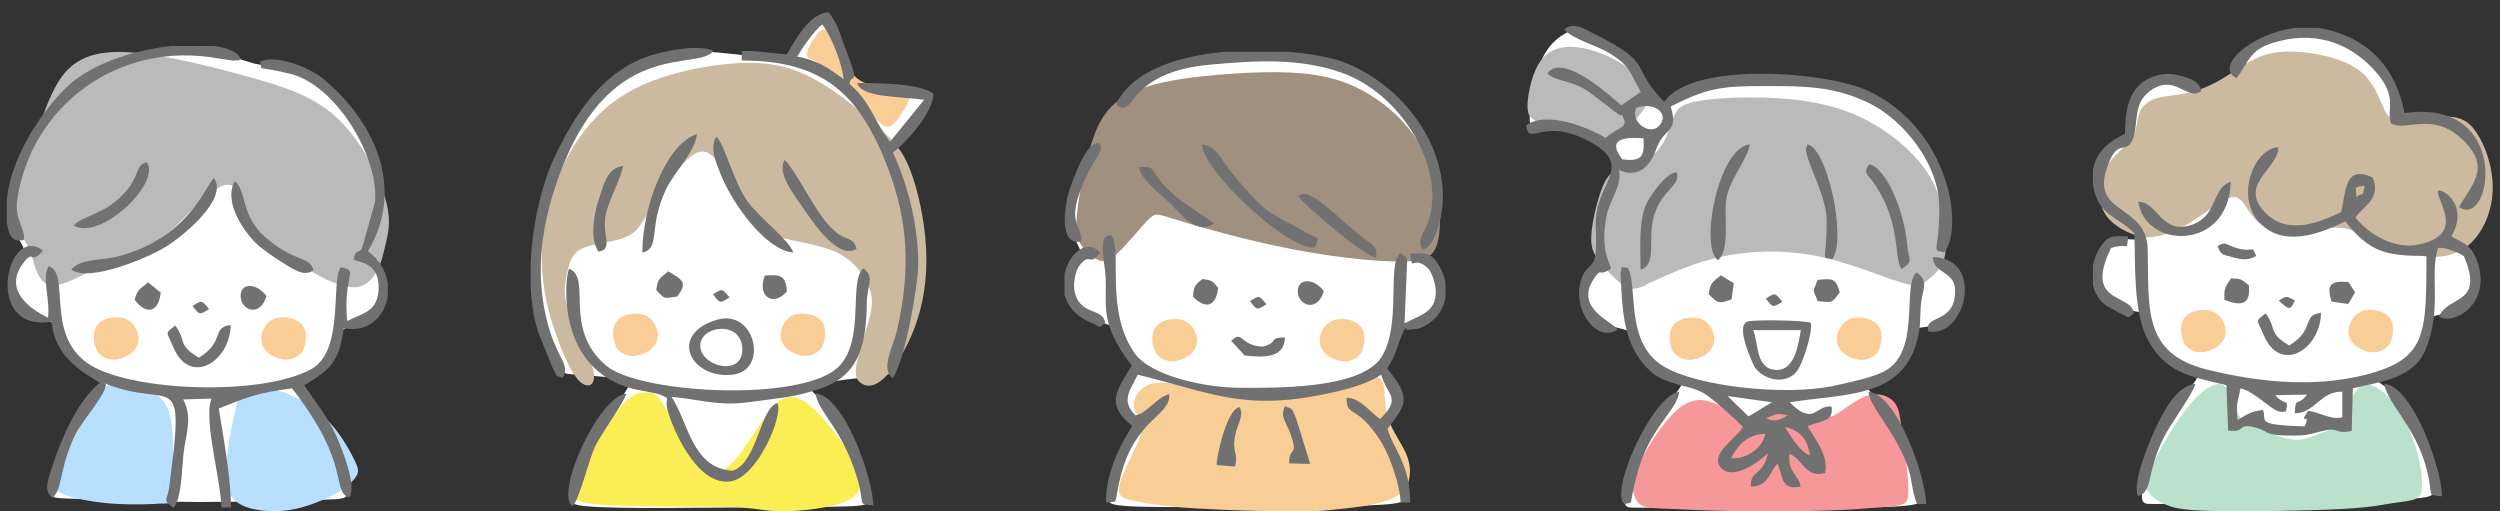 <?xml version="1.0" encoding="UTF-8"?>
<svg id="_レイヤー_1" data-name="レイヤー_1" xmlns="http://www.w3.org/2000/svg" xmlns:xlink="http://www.w3.org/1999/xlink" version="1.1" viewBox="0 0 880 180">
  <rect x="0" y="0" width="880" height="180" fill="#333333" stroke="none"/>
  <!-- Generator: Adobe Illustrator 29.0.0, SVG Export Plug-In . SVG Version: 2.1.0 Build 186)  -->
  <defs>
    <style>
      .st0 {
        fill: none;
      }

      .st1 {
        fill: #f6989a;
      }

      .st1, .st2, .st3, .st4, .st5, .st6, .st7, .st8, .st9, .st10 {
        fill-rule: evenodd;
      }

      .st2 {
        fill: #fff;
      }

      .st3 {
        fill: #717171;
      }

      .st4 {
        fill: #a0907f;
      }

      .st5 {
        fill: #bababa;
      }

      .st6 {
        fill: #fbed54;
      }

      .st7 {
        fill: #b8dfff;
      }

      .st8 {
        fill: #bae1cc;
      }

      .st9 {
        fill: #f9cd96;
      }

      .st10 {
        fill: #cbb9a0;
      }

      .st11 {
        clip-path: url(#clippath);
      }
    </style>
    <clipPath id="clippath">
      <rect class="st0" y="0" width="880" height="180"/>
    </clipPath>
  </defs>
  <g class="st11">
    <g>
      <g>
        <path class="st2" d="M214.1,132.8c-3.7-.4-10.1-.9-13.3-1.1q-3.2-.2-4.3-2.7c-1.2-2.5-3.5-7.5-5-12.4-1.5-4.9-2.2-9.8-2.5-16-.3-6.2,0-13.7,1.4-22.2,1.5-8.5,4.3-18.1,8.6-26.6,4.2-8.5,9.9-16,16.3-21.6,6.4-5.6,13.5-9.3,20.2-10.9,6.7-1.6,12.9-1.2,17.4-.8,4.4.4,7.1.7,10.8,1.2,3.7.5,8.5,1.1,11,1.4,2.5.3,2.6.3,3.7-1,1-1.3,2.9-4,4.8-6.4,1.8-2.4,3.6-4.5,4.9-5.7,1.2-1.2,1.9-1.5,2.4-1.5.5,0,.7.2,2.3,3.9,1.5,3.7,4.4,10.9,6,14.7,1.6,3.8,2.1,4.2,2.7,4.6.7.4,1.6.8,5.6,1.5,4,.6,11.2,1.5,15.1,2.1,3.9.7,4.5,1.1,4.2,2.3-.3,1.2-1.5,3.3-3.8,6.2-2.4,3-5.9,6.9-7.6,9.4-1.7,2.4-1.7,3.4-1.3,4.7.4,1.3,1,3,2.1,6.8,1.1,3.8,2.7,9.7,3.7,16.4.9,6.7,1.1,14.1.5,21.4-.6,7.3-2.1,14.6-3.3,19.7-1.2,5.1-2,8-2.6,9.7-.6,1.6-1,1.9-4.7,2.3-3.7.5-10.6,1.2-15.2,1.9-4.6.7-6.9,1.4-8.2,1.8-1.2.4-1.4.4-.6,1.3.8.9,2.7,2.7,5.1,5.5,2.4,2.8,5.3,6.6,7.4,10.4,2.1,3.8,3.5,7.4,4.6,11.4,1.2,3.9,2.2,8.1,2.7,10.5.5,2.4.4,2.9-5.9,3.2-6.3.3-18.9.3-35.9.4-17,.1-38.3.4-49.3,0-11-.3-11.8-1.1-12.2-1.4q-.4-.4.3-2.8c.6-2.4,1.9-7.2,3.9-12.2,2-5,4.7-10.2,6.7-13.7,2-3.4,3.3-5.1,4.8-7.1,1.5-2,3.2-4.2,3.6-5.5.5-1.2-.2-1.4-1.2-1.7-.9-.3-2-.7-5.8-1.1h0Z"/>
        <path class="st6" d="M261.7,178.7c-5.7-.5-14.4-.4-24.3-.4-9.8,0-20.8-.2-27.2-.8-6.4-.6-8.3-1.6-8.6-3.2-.3-1.7.9-4,1.8-6.2,1-2.2,1.7-4.2,4.5-9.1,2.8-4.9,7.7-12.7,11.4-16.7,3.7-4,6.1-4.2,8.1-4.2,2,0,3.5.4,5.4,3.2,1.9,2.8,4,8,6.9,12.8,2.9,4.8,6.4,9.2,9.2,11,2.8,1.8,4.8,1.1,6.7-.3,1.9-1.4,3.8-3.4,6.1-6.7,2.3-3.3,5.1-7.7,7.3-10.9,2.2-3.2,3.8-5.2,5.9-6.4,2.1-1.2,4.7-1.7,8.1.4,3.4,2.1,7.6,6.9,10.9,11.2,3.3,4.3,5.8,8,7.2,10.7,1.5,2.7,2,4.5,1.8,6.7-.1,2.2-.8,5-5.9,7-5.1,2-14.7,3.1-20.9,3.2-6.2,0-8.9-.9-14.6-1.3h0Z"/>
        <path class="st9" d="M284.4,17.4c.7-1.8,2.5-4.8,4-6.2,1.6-1.4,3-1.1,4.3.8,1.3,2,2.6,5.7,4.1,8.9,1.5,3.2,3.4,5.8,5.9,7.4,2.6,1.6,5.9,2.1,9.4,2.3,3.5.2,7.2.2,8,1.9.8,1.7-1.2,5.1-2.9,7.7-1.7,2.6-3.1,4.2-4.5,4.4-1.5.2-3-1.1-5.4-3.8-2.4-2.7-5.7-6.7-9.1-10.2-3.4-3.4-6.8-6.2-9.1-7.8-2.3-1.6-3.6-1.9-4.3-2.4-.8-.5-1.1-1.2-.4-3h0Z"/>
        <path class="st10" d="M251.2,55.4c3.6,3.6,7.4,12.6,10.7,18.2,3.3,5.6,5.9,8,11.7,9.7,5.8,1.7,14.7,2.7,20.6,5.4,6,2.7,9,7.1,10.8,10.6,1.8,3.5,2.5,6.1,1.4,11.2-1.1,5-3.9,12.5-4.8,17.1-1,4.6,0,6.4,1.7,7.4,1.7,1.1,4.3,1.4,7.8-1.8,3.5-3.2,7.9-10,10.9-18,3-8,4.5-17.4,4-27.5-.5-10.1-2.9-21-5.7-28.1-2.8-7.1-6-10.4-12.4-16-6.3-5.6-15.8-13.5-25-17.6-9.2-4.1-18.2-4.4-27.8-3.4-9.6,1-20,3.4-28.5,7.1-8.5,3.8-15.2,9-20.8,16.2-5.6,7.3-10.2,16.6-12.7,25.5-2.4,8.9-2.7,17.3-2.2,24.6.6,7.2,1.9,13.3,4.3,20.2,2.3,6.9,5.6,14.8,8.7,17.9,3.1,3.1,6.1,1.5,5-3.7-1.2-5.2-6.5-14.1-8.7-20.5-2.2-6.4-1.3-10.4-.6-13.7.8-3.3,1.4-5.8,3.4-7.5,1.9-1.7,5.1-2.4,8.7-3.1,3.6-.7,7.6-1.3,10.4-3.1,2.8-1.8,4.3-4.8,7.3-9.5,3-4.8,7.4-11.4,11.2-15.5,3.8-4.1,7.1-5.8,10.7-2.1h0Z"/>
        <path class="st9" d="M216.8,121.8c-1.1-2.2-1.4-5.6-.3-7.8,1.1-2.2,3.5-3.2,5.8-3.5,2.3-.3,4.6,0,6.2,1.3,1.7,1.3,2.8,3.5,3,5.4.2,1.9-.4,3.6-1.4,4.7-.9,1.2-2.1,1.9-3.5,2.5-1.4.6-3,1.1-4.9.8-1.8-.3-3.9-1.3-5.1-3.5h0Z"/>
        <path class="st9" d="M289.5,121.8c1.1-2.2,1.4-5.6.3-7.8-1.1-2.2-3.5-3.2-5.8-3.5-2.3-.3-4.6,0-6.2,1.3-1.7,1.3-2.8,3.5-3,5.4-.2,1.9.4,3.6,1.4,4.7.9,1.2,2.1,1.9,3.5,2.5,1.4.6,3,1.1,4.9.8,1.8-.3,3.9-1.3,5.1-3.5h0Z"/>
        <path class="st3" d="M299.1,29.5c.2-4.1,4.2,2.1-1.4-12.1-1.8-4.6-2.7-9.2-6.1-13.1-7,.6-11.6,9.8-14.6,14.8-5.7-.3-9.1-1.2-15.9-1.2v3.4c29,0,41.6,12.1,51.4,37.7,7.4,19.4,8,36.5,3.2,57.5-1.3,5.6-5.9,13.4-1.5,16.6,4.1-5.2,8.8-31.6,9-39.5.2-13.5-3.5-28.3-8.9-39.9,4.4-3.2,14.7-14.6,14.2-20.8-4.9-3.6-19.8-3.7-26.8-3.7,1.4,5.1,14.3,4.7,23.6,5.9l-12,14.8c-5.4-6.8-6.8-14-14.2-20.3h0ZM289.4,8.6c3.5,4.4,7,14,7.6,19.3-5.8-4.2-9-6.6-16.4-8,1.9-3.1,5.5-8.5,8.8-11.3h0Z"/>
        <path class="st3" d="M273.6,141.9c-6,1.6-7.1,21.1-15.7,23.8-14.3-.8-15.5-16.9-21.5-26,10.3.9,16.3,3.4,27.7,1.8,10-1.4,16-1.6,25.4-5,13.5-4.8,15.4-16.4,15.6-29.5,0-6.6,3-9.5-1.2-12.5-5.7,4.6,1.7,28.3-11,36.4-16.4,10.5-68.2,7.2-79.4-2.1-15.7-13.1-4.9-31.1-13.2-34.2-1.5,3.2-4.9,35.6,23,42.4,1.8.4,7.8,1.4,9.3,2,4.3,1.9.5.2,2.9,7.1,2.7,8,10.8,25.1,21.8,23.3,9.4-1.5,18.7-23.6,16.3-27.5h0Z"/>
        <path class="st3" d="M198.1,132.9c2.6-4.1-1.4-6.5-4.4-15.9-6.3-19.8-3.1-39.7,4.4-58.5,18.1-45.5,47.8-33.3,53-40.6-4.9-2.3-15.3-.3-20.3,1.1-18.3,5-28.3,20.9-35.7,36.5-4.4,9.4-7.7,23.5-8.3,37v8.7c.3,5.7,1.1,11,2.6,15.6l5.2,12.9c2.3,3.8.2,2.1,3.5,3.3h0Z"/>
        <path class="st3" d="M246.5,121.6c0-7,14.5-9,14.8,1.2.2,10.1-14.9,6.2-14.8-1.2h0ZM252.2,112.6c-17.1,5.2-9,20.9,5.6,19.3,13-1.4,8.1-23.5-5.6-19.3h0Z"/>
        <path class="st3" d="M279.2,88.9c-1.2-4.3-11.7-12-16-17.9-4.9-6.7-8.3-20.6-11-22.8-.8,1.2-.7.4-1,2.6-.5,3.4,1,6.8,2.5,10.6,4.6,11.3,16.2,26.7,25.5,27.5h0Z"/>
        <path class="st3" d="M307.4,178c0-9-10-38.6-20.3-39.5.6,6.2,9.2,12,14.5,29.4,3.2,10.4-.3,9.4,5.8,10h0Z"/>
        <path class="st3" d="M226.2,88.9c6.5-1.8,1.8-8.5,8.2-22.2,3-6.3,10.4-13.4,10.9-19.5-10.6,3.3-19.2,25.3-19.2,41.7h0Z"/>
        <path class="st3" d="M201.6,178c2.5-2.4,5.6-16.2,8-21.1,2.7-5.3,10-15.1,10.9-18.4-9.8,1.1-25,34.7-19.2,39.5h.2Z"/>
        <path class="st3" d="M301.5,87.5c-1.6-5.9-4.9.1-13.9-13.7-2.4-3.6-9.1-15.7-11.4-17.5-2.9,4.6,3.1,12,8.3,19.5,3,4.3,11.3,15.8,17.1,11.7h0Z"/>
        <path class="st3" d="M210.7,88.6c5.8-1,.4-6.4,2.9-14.6,1.6-5.2,4.6-10.6,5.8-15.6-5.6.6-6.9,6.5-8.6,11.7-1.6,4.7-3.4,14-.1,18.5h0Z"/>
        <path class="st3" d="M231,102.1c3.3,3.4,2.2,2.9,7.3,2.3,4.1-5.1,1.7-6-3.1-8.9-3,2.6-3.7,2.5-4.2,6.7h0Z"/>
        <path class="st3" d="M277,102.5c-.4-5.7-2.5-5.9-7.8-5.5-2.9,7.8,3.4,11,7.8,5.5h0Z"/>
        <path class="st3" d="M251,103.6c2.5,3.4,2.5,3.1,5.8,1.1-2.7-3.2-2.5-3.2-5.8-1.1h0Z"/>
      </g>
      <g>
        <path class="st2" d="M28.8,128.1c-2.4-2.8-5.3-7-6.9-9.7-1.6-2.7-1.9-3.8-2.9-4.5-1-.7-2.6-1-4.4-1.6-1.8-.6-3.8-1.6-5.8-2.8-2-1.2-4-2.7-4.6-5.1-.7-2.4,0-5.8.5-8.3.5-2.5.7-4,1.4-5,.7-1,1.7-1.4,2.1-2.1.4-.8.2-1.8-.7-3.3-.9-1.5-2.4-3.4-3.1-7-.7-3.7-.4-9.1,1.1-15.1,1.5-6,4.2-12.5,8.4-18.7,4.2-6.2,9.8-12.1,16.2-16.4,6.4-4.3,13.5-7,20.7-8.4,7.2-1.5,14.4-1.7,19.7-1.5,5.2.2,8.5.7,11.4,1.5,2.9.8,5.5,1.7,7.7,2.3,2.2.5,4.1.6,7,1.2,2.9.6,7,1.7,10.7,3.5,3.7,1.9,7.2,4.5,11,8.8,3.9,4.3,8.2,10.2,11.1,15.9,2.9,5.7,4.3,11.1,4.5,16.2.2,5.1-1,10-2.3,13.7-1.3,3.8-2.9,6.4-3,7.7-.1,1.3,1.1,1.2,2.2,2,1.1.8,1.9,2.5,2.6,4.7.7,2.2,1.2,4.8,1.2,7.4,0,2.6-.3,5.1-1.9,6.8-1.6,1.8-4.3,2.8-6.3,3.5-2,.7-3.1,1.2-4.1,1.5-1,.3-2,.5-3,2.9-1.1,2.4-2.3,7-3.7,9.8-1.4,2.8-2.9,3.7-4.9,4.5-1.9.8-4.2,1.3-5.2,2.1-1,.8-.6,1.7.5,3.5,1.2,1.8,3.2,4.3,5.2,7.5,2.1,3.3,4.2,7.2,6,11.4,1.9,4.2,3.5,8.6,4.5,11.8,1,3.2,1.2,5.2,0,6.1-1.2.9-3.9.9-12.8,1.1-8.9.2-23.9.7-38.3.7-14.4,0-28.2-.6-36.9-.9-8.7-.3-12.2-.3-13.9-.6-1.8-.3-1.7-.8-1.3-3,.4-2.1,1.3-5.8,2.6-9.5,1.2-3.7,2.8-7.5,4.6-11,1.8-3.5,3.8-6.7,5.7-9.2,1.8-2.5,3.5-4.3,4.5-5.5,1-1.2,1.3-1.8,1-2.2-.3-.4-1.2-.7-2.6-1.5-1.4-.8-3.2-2.2-5.5-4.9h0Z"/>
        <path class="st7" d="M57.3,177.2c-3.6.3-10,.5-15.9.2-5.9-.3-11.3-1.2-15-2.1-3.7-1-5.8-2.1-6.9-2.9-1.1-.9-1.2-1.6,0-4.5,1.2-2.9,3.7-8,6.3-13.1,2.6-5.1,5.2-10.2,7-13.5,1.9-3.4,2.9-5,5.2-5.6,2.3-.6,5.7-.2,9.2.5,3.5.7,6.9,1.7,9.2,3.8,2.3,2.1,3.4,5.3,3.9,8.7.6,3.4.6,7.1.7,11.3,0,4.2.2,8.9.4,11.8.2,2.8.6,3.8.4,4.4-.2.6-.9.9-4.5,1.1h0Z"/>
        <path class="st7" d="M83.1,143.4c-.6,2.6-1.7,7.3-2.5,12.2-.8,4.9-1.2,9.9-.8,13.8.4,3.9,1.8,6.7,5.5,8.5,3.8,1.8,10,2.5,16.1,1.7,6.1-.9,12.2-3.4,16.4-5.7,4.2-2.3,6.4-4.4,7.5-6.1,1.1-1.6.9-2.8-.4-5.6-1.3-2.7-3.7-7.1-6.6-10.8-2.9-3.7-6.3-6.8-10.2-9.3-3.8-2.4-8.1-4.2-11.5-4.9-3.5-.7-6.2-.4-8.2.2-2,.6-3.4,1.4-4.1,2.1-.7.7-.7,1.2-1.2,3.8h0Z"/>
        <path class="st9" d="M34,123.1c-1.1-2.2-1.4-5.6-.3-7.8,1.1-2.2,3.5-3.2,5.8-3.5,2.3-.3,4.6,0,6.2,1.3,1.7,1.3,2.8,3.5,3,5.4.2,1.9-.4,3.6-1.4,4.7-.9,1.2-2.1,1.9-3.5,2.5-1.4.6-3,1.1-4.9.8-1.8-.3-3.9-1.3-5.1-3.5h0Z"/>
        <path class="st9" d="M106.7,123.1c1.1-2.2,1.4-5.6.3-7.8-1.1-2.2-3.5-3.2-5.8-3.5-2.3-.3-4.6,0-6.2,1.3-1.7,1.3-2.8,3.5-3,5.4-.2,1.9.4,3.6,1.4,4.7.9,1.2,2.1,1.9,3.5,2.5,1.4.6,3,1.1,4.9.8,1.8-.3,3.9-1.3,5.1-3.5h0Z"/>
        <path class="st5" d="M76.9,66.1c-2.6,1.5-6.1,4.6-9.9,8.4-3.8,3.8-8,8.3-12.9,11.2-5,2.9-10.8,4.3-17.5,7.4-6.7,3.1-14.3,7.9-18.7,7.3-4.4-.6-5.5-6.5-6.8-10.4-1.2-3.8-2.5-5.6-4.3-7.7-1.7-2.2-3.9-4.8-3-10.6,1-5.7,5.1-14.6,8.4-23.2,3.3-8.6,5.8-17,10.4-22.6,4.6-5.5,11.2-8.2,22.7-7.5,11.4.7,27.6,4.6,40.9,8.3,13.3,3.6,23.7,6.9,32,14.4,8.3,7.5,14.4,19.3,17,27.4,2.6,8,1.7,12.4.8,16.3-.9,3.9-1.6,7.4-3.3,10.6-1.7,3.1-4.2,5.9-8.6,5.7-4.4-.1-10.7-3.1-16.8-7-6.1-3.9-12.1-8.6-16-12.6-3.9-4-5.6-7.3-6.7-9.9-1-2.6-1.3-4.6-2.3-5.7-1-1.1-2.7-1.3-5.3.1h0Z"/>
        <path class="st3" d="M37,135c23.9,9.6,28.4-7.3,22.5,36.7-.6,4.6-2.5,4.1,1.5,7h.2c2.8-3.8,2.8-13.5,3.4-19,.8-7.1,3.3-12.6-.1-19.1l10-.3c-3.1,6.6,3.4,29.4,3.4,38.3h3.4c0-10.4-2.7-24.9-4.3-34.8,9.1-3.6,13-5.5,25.8-7.1,21.3,27.4,13.5,36,20.2,38.5,2.7-4.3-2.7-17.3-4.5-21.5-3-6.7-7.4-12.2-11.4-18.1,8.9-5.4,12.3-7.9,13.9-20.1,8.6,1.8,14.5-4.1,15.5-11.3v-4.4c-.6-4.2-2.8-8.3-7-11.4,13.5-22.5,1.9-46.2-15.8-60.7-5-4.1-16.5-8.6-22.2-6,1.5,3.7-2.9,1.1,10.4,4.2,16.5,3.9,31.6,29.7,30.1,45.2l-4.6,16.4c-1,1.7-2.3.1-2.9,3.8,1.8,1.2,9.7,1,8.7,11.4-.7,7.4-6.4,7.8-11,10.3-1.5-16.5,4.4-17.9-2.3-18.9-3.5,5.1,1.3,29.4-10.3,35.8-17.7,9.8-65,7.9-79-2.2-14.7-10.6-5.7-31.6-13.5-34-2.5,4.5.6,11.2-.2,18.1-.3-.2-17.5-7.4-8.8-19.1,4.1-5.4,2.5.9,7-4.5-12.7-10-21.3,29.2,3.1,25,1,13.6,13.1,18.7,16.9,21.6-7.6,6-13.5,19.4-16.6,29.1-1.5,4.8-3.4,8.8,0,11.3,3.7-3.2,2.2-10.4,8.1-22.3,2.7-5.5,11.4-14.7,10.6-18.1h0Z"/>
        <path class="st3" d="M8.4,84.3c.5-3.6-3.2-7.3-2.4-13.6C10.8,37.1,41.9,14.1,77,20.6l4.7.7c.2,0,.6,0,.8,0,2.5-.2.6.4,2.2-.6-.8-2.3-4.3-3.8-9.2-4.5h-15.2c-13.3,1.4-28.6,6.3-37.3,14.9C13.4,40.7,3.5,56.5,2.4,70.6v7.5c.4,4.2,1.9,7.6,6,6.3h0Z"/>
        <path class="st3" d="M25.1,94.9c6.3,4.6,26.9-4.1,33.2-8,5.8-3.5,22.3-16.9,17-24.2-2.9,2.3-8.5,21-33.9,27.6-5.3,1.4-13.1.6-16.3,4.6h0Z"/>
        <path class="st3" d="M110.3,95c-1.4-5.1-6.5-2.3-17.1-11.7-8.5-7.5-6.4-16.3-10.5-19.5-4,6.4,2.2,16.7,7.3,21.7,2.7,2.6,5.8,4.6,9.1,6.7,5.6,3.6,8.2,5,11.2,2.9h0Z"/>
        <path class="st3" d="M25.9,79.4c9.6,5.5,30.9-15.1,25.8-22.3-3.1.8-2.7,2.4-4.6,6.1-1.7,3.3-3,4.5-5.5,6.9-5.6,5.2-13.2,6.3-15.7,9.3h0Z"/>
        <path class="st3" d="M81.3,114.4c-7.1.8-1.9,5.8-11.3,11.5-7.8-4.7-4.1-5.6-8.3-11.3-3.8,3-3.1,1.9-.7,7.6,5.8,13.9,20,5.2,20.2-7.8h0Z"/>
        <path class="st3" d="M47.4,105.5c4.2,5.6,8.4,4.4,9.2-2.5l-4.5-3.6c-3,2.7-3.5,2-4.7,6h0Z"/>
        <path class="st3" d="M93.8,104.2c-4-5.3-10-4.4-9,1,.8,4.3,6.9,6.2,9-1h0Z"/>
        <path class="st3" d="M67.8,107.7c2.5,3.4,2.5,3.1,5.8,1.1-2.7-3.2-2.5-3.2-5.8-1.1h0Z"/>
      </g>
      <g>
        <path class="st2" d="M382.1,110.2c-1.5-1.2-3.3-2.9-4.3-4.4-1-1.5-1.3-2.8-1.3-4.5,0-1.7.3-3.9.9-5.8.6-1.9,1.6-3.5,2.1-4.4.6-.9.8-1.1.9-1.5,0-.4,0-1-.4-2.1-.5-1.1-1.4-2.6-2-5.3-.6-2.7-.9-6.4-.5-9.9.5-3.5,1.7-6.8,5-13.1,3.3-6.3,8.7-15.7,13.4-22.1,4.7-6.4,8.7-10,15.2-12.5s15.7-4.2,23.9-4.9c8.3-.7,15.7-.5,23,.6,7.3,1.1,14.4,3.2,20.4,6.4,5.9,3.2,10.7,7.6,14.6,11.7,3.9,4.2,7.1,8.2,9.2,13.1,2.2,4.9,3.3,10.7,3.3,16,0,5.3-1.3,10.1-2.3,13.6-1,3.5-1.8,5.8-2.5,7.2-.7,1.4-1.3,2-.5,2.7.8.7,2.9,1.6,4.4,3.2,1.5,1.7,2.3,4.2,2.4,6.6.1,2.3-.4,4.5-1.5,6.4-1.1,1.9-2.6,3.5-4.3,4.8-1.6,1.2-3.4,2-5,2.5-1.6.4-3,.5-3.9,1.2-.9.7-1.2,2-1.8,3.9-.6,1.9-1.6,4.3-2.5,6.1-.9,1.8-1.7,2.9-2.1,3.5q-.4.6.3,1.5c.7,1,2.1,2.9,3.1,4.9,1,2,1.7,4,1.7,5.8,0,1.7-.5,3.2-1.4,4.5-.9,1.3-2.3,2.5-3.2,3.2-.8.7-1.2.9-1.3,1.2-.1.3,0,.8.6,1.9.6,1.1,1.7,2.9,3,5.6,1.3,2.7,2.7,6.3,3.7,9.4,1,3.1,1.6,5.7,1.9,7.5.3,1.8.3,2.7-12.7,3.2-13,.5-39,.6-56.6.6s-26.5,0-30.9-.6c-4.4-.5-4.1-1.4-3.6-4.2.5-2.8,1.2-7.5,2.8-11.5,1.6-4,4-7.4,5.4-9.2,1.3-1.8,1.5-2.1,1.4-2.6-.1-.5-.6-1.3-1.7-2.3-1.1-1.1-2.9-2.5-3.5-4.2-.7-1.8-.2-3.9.5-5.8.7-2,1.8-3.8,2.6-5.3.8-1.6,1.5-2.9,1.4-4,0-1.1-.8-1.9-2-3.8-1.2-1.9-3-4.9-3.9-6.8-1-1.9-1.2-2.6-1.9-3.2-.7-.5-1.8-.8-2.9-1.2-1.1-.3-2-.7-3.1-1.1-1.1-.5-2.3-1-3.8-2.2h0Z"/>
        <path class="st9" d="M453.7,180c-8,0-21.9-.4-32.1-1-10.2-.6-16.8-1.6-21-2.4-4.2-.8-5.9-1.3-6.5-2.8-.6-1.5-.1-3.9,1.8-8.2,1.9-4.3,5.2-10.3,6-13.9.9-3.5-.7-4.6-1.7-5.9-1-1.3-1.4-3-.9-4.7.4-1.8,1.7-3.6,3.4-4.8,1.7-1.2,3.9-1.8,8-1.5,4.1.3,10,1.4,16.4,2.2,6.4.8,13.3,1.3,19.2,1.5,5.9.1,10.6-.2,15-.9,4.4-.8,8.4-2,11.8-3,3.5-1,6.4-1.7,8.8-2,2.4-.2,4.2,0,5,2.4.7,2.4.3,6.9,1.3,10.9,1,4,3.5,7.7,5.2,10.8,1.8,3.1,2.8,5.7,2.9,9,0,3.3-.8,7.2-6.1,9.7-5.2,2.5-14.8,3.4-20.7,4-5.8.6-7.9.7-15.9.6h0Z"/>
        <path class="st9" d="M406.6,123.7c-1.1-2.2-1.4-5.6-.3-7.8,1.1-2.2,3.5-3.2,5.8-3.5,2.3-.3,4.6,0,6.2,1.3,1.7,1.3,2.8,3.5,3,5.4.2,1.9-.4,3.6-1.4,4.7-.9,1.2-2.1,1.9-3.5,2.5-1.4.6-3,1.1-4.9.8-1.8-.3-3.9-1.3-5.1-3.5h0Z"/>
        <path class="st9" d="M479.3,123.7c1.1-2.2,1.4-5.6.3-7.8-1.1-2.2-3.5-3.2-5.8-3.5-2.3-.3-4.6,0-6.2,1.3-1.7,1.3-2.8,3.5-3,5.4-.2,1.9.4,3.6,1.4,4.7.9,1.2,2.1,1.9,3.5,2.5,1.4.6,3,1.1,4.9.8,1.8-.3,3.9-1.3,5.1-3.5h0Z"/>
        <path class="st4" d="M393.1,89.4c3.3-3,8.1-9,10.8-11.8,2.7-2.8,3.3-2.4,8.7-.7,5.4,1.7,15.6,4.7,25.8,7.2,10.2,2.5,20.3,4.5,29.3,5.8,9,1.3,16.8,2,22.2,2.1,5.4.2,8.5-.1,10.9-.9,2.4-.7,4.2-1.9,5.2-5.6,1-3.7,1.3-9.9.1-16.9-1.2-6.9-3.9-14.6-8.6-21.2-4.7-6.6-11.4-12.1-18.2-15.7-6.8-3.6-13.8-5.3-22.3-6-8.5-.6-18.6-.2-28,.6-9.3.8-18,2-24.6,4-6.7,2-11.4,4.8-14.7,8.9-3.3,4.1-5.3,9.6-7.1,17.1-1.9,7.5-3.7,17-3.7,22.8,0,5.8,1.9,7.7,3.5,9.3,1.6,1.5,2.9,2.6,4.4,3.2,1.5.6,3.1.7,6.4-2.2h0Z"/>
        <path class="st3" d="M398.5,128.5c-5.3,8.7-9.7,13.7,0,21.4-5.2,8.5-9.2,17.1-9.2,27,5-.6,2.5,1.2,5.2-9.4,5.1-20.1,17.5-21,17.1-28.7-4.4.9-7.8,6.7-11.9,7.4-5.2-5.1-2-8.7.8-14.3,26.1,6.3,37.4,13.2,68.3,6.3,5.9-1.3,12.5-3.1,17.4-6.3,2,7.4,7.4,7.9-.4,15.6-3.7-2.6-7-7.4-11.8-7.5,0,7.4,3.6,1.8,12.2,15.6,3.2,5.2,6.7,15.5,6.8,21.3h3.4c0-13.7-6.2-19.1-8-26,7.1-9,8.1-11-.1-21.2,3.6-5.6,3.6-8.6,5.9-13.5,3.5-1.8-2.5.2,1.8-.2,3.2-.3,3.9-.1,7-2.2,3.3-2.2,5.2-5.5,5.8-9v-5.2c-.3-2.1-1.1-4.2-2.2-6-3-5-4.6-4.4-10.2-4.4.8,7.2.7.3,6.1,5.1,1.7,1.5,2.9,6.2,2.9,8.4,0,7.3-5.5,8.2-11,11.1l.8-19c0-4.6.9-3.2-2.3-5.8-4.8,4.1.5,25.1-6.5,36.5-7.1,11.7-38.3,11-49.9,11s-31.4-3.9-37.2-12.3c-10.4-15-4.2-36-8.1-41.4-1.3.4-4.3-1.3-2.5,10.3,2.1,13.2-3.5,18.5,9.7,35.6h0Z"/>
        <path class="st3" d="M393.6,37.5c3.2,1.3,3.8-.8,6.5-4,6.5-7.4,16.4-9.9,26.4-10.8,16.1-1.4,30.7-2.3,45.5,2.8,22.2,7.7,37.3,35.1,30.6,52.9-1.4,3.6-4,5.9-1.8,9.5,2.6-1,3.7-3,5.2-7.2,7.3-21.5-7.2-48-31.9-58.4-4.3-1.8-12-3.4-21-4.1h-21.5c-15.4,1.3-30.3,5.8-37.1,15.6-2.2,3.2-1.3,2.5-1,3.7h0Z"/>
        <path class="st3" d="M462.9,87.1c1.5-4.3,1.5-2.7-2.5-4.9-14.2-8-14.2-6-27-21.6-3-3.6-5.4-9.6-10.3-9.7.4,9.4,30.7,37.6,39.7,36.2h0Z"/>
        <path class="st3" d="M389,113.5c-.9-5.4-9.1-2.2-10.8-11.2-.5-2.6.4-7.3,1.9-9,4-4.8,2.9.9,7.2-4.3-3-3.5-6.8-2.3-9.5.9-1.3,1.5-2.5,3.9-3.1,6.6v7.2c1,3.8,3.7,7.5,9.4,9.9,4.2,1.8,2.2,2.1,5,0h0Z"/>
        <path class="st3" d="M380.6,85c.7-6.6-7.3-5.6,3.7-26.7,2-3.8,3.9-4.8,2.9-7.8-4.7-1.4-9.1,11.8-10.6,15.9-1.7,4.7-4.4,20.4,3.9,18.6h0Z"/>
        <path class="st3" d="M457,69.1c2.7,3.7,24.1,21.8,27.3,21.5.9-3.4-1.1-4.4-4.2-6.7-9.4-7-19.2-18.8-23.1-14.8h0Z"/>
        <path class="st3" d="M427.4,78.6s-11.2-7.4-13.6-9.5c-11.1-9.8-5.5-10.7-13-10.2.9,4.3,8,9.7,11.4,13,4,4.1,9.4,11.1,15.3,6.6h0Z"/>
        <path class="st3" d="M428.3,163.7l6.4.5c1.4-4.9-1.3-4.8.2-11.5.9-3.8,3.1-6.8,1.4-9.4-4.8.9-8.4,19.2-8,20.4h0Z"/>
        <path class="st3" d="M453.8,163.1l7.4.2-5-16.1c-1.8-4.1-1.2-3.1-3.9-4.2-1.8,3.6.4,5.5,1.9,9.6,3.1,8.6-.6,4.3-.4,10.5h0Z"/>
        <path class="st3" d="M420,104.5c4.7,4.7,8.1,3.1,8.8-3.2-2.2-2.7-2.4-2.6-5.5-3.1-2.2,1.6-3.4,2.7-3.3,6.3h0Z"/>
        <path class="st3" d="M466,102.5c-4-5.3-10-4.3-9.1,1,.8,4.3,6.9,6.2,9.1-1h0Z"/>
        <path class="st3" d="M440,106c2.5,3.4,2.5,3.1,5.8,1.1-2.7-3.2-2.5-3.2-5.8-1.1h0Z"/>
        <path class="st3" d="M433.4,120l4.7,5.1c6,.7,14.1,1.3,14.2-6.3-6.1,0-1.9,1.6-7.7,3.2-8.2-.2-7.1-6.1-11.2-2h0Z"/>
      </g>
      <g>
        <path class="st2" d="M754,175.4c-.1-1,0-2.4.2-4.8.3-2.4.8-5.9,2.7-10.5,1.9-4.6,5.1-10.5,8-15,2.9-4.5,5.5-7.8,7-9.8,1.5-2.1,2.1-3,1.2-3.9-.9-.9-3.2-1.7-5-2.5-1.7-.8-2.9-1.6-4.6-3-1.7-1.4-3.8-3.4-5.4-6.2-1.5-2.8-2.4-6.4-3.3-8.2-.9-1.8-1.8-1.7-3.2-1.9-1.4-.3-3.4-.9-5.4-2.1-2.1-1.2-4.3-3-5.6-4.7-1.3-1.7-1.8-3.3-1.9-5-.1-1.7,0-3.5.7-5.5.6-2,1.8-4.1,3-5.6,1.2-1.5,2.6-2.4,4.4-2.6,1.9-.1,4.3.5,5.5,0,1.2-.5,1.2-2.2.7-3.3-.5-1.1-1.6-1.7-3-2.7-1.4-1-3.2-2.5-4.8-3.9-1.6-1.3-3-2.5-4.2-4-1.2-1.5-2.2-3.2-2.2-5.6,0-2.4.9-5.4,1.6-7.8.8-2.4,1.3-4.2,2.4-5.2,1.1-1.1,2.7-1.5,3.9-1.9,1.2-.5,1.9-1,2.4-2.1.5-1.1.6-2.8.9-5.1.2-2.2.5-5.1,1.6-7.2,1-2.2,2.8-3.8,4.6-5,1.8-1.3,3.5-2.2,5.5-2.4,2-.2,4.2.4,6.4,1.3,2.2.9,4.4,2.2,5.6,2.8,1.2.6,1.5.6,2.9.2,1.4-.4,3.9-1.2,5.7-2.4,1.8-1.2,3-2.8,4-4.4,1.1-1.6,2.1-3.4,4.1-5.7,2.1-2.3,5.2-5.3,10.2-7.1,5-1.8,11.9-2.4,18.1-1,6.2,1.4,11.6,4.7,15.6,8.2,4,3.5,6.7,7.3,8,11.1,1.4,3.8,1.5,7.7,1.6,9.7q0,1.9,2.2,1.8c2.1-.2,6.3-.5,9.9-.4,3.6.1,6.6.8,9.3,2.8,2.6,2,4.9,5.5,6.4,8.7,1.5,3.2,2.2,6.2,1.5,9.4-.8,3.2-3.1,6.6-4.8,8.8-1.7,2.2-2.8,3.3-3.6,4-.8.7-1.2,1.1-1.6,1.9-.4.8-.7,2.2-1.2,3.6-.5,1.4-1.2,2.9-1.2,3.7,0,.9.7,1.1,2,1.6,1.3.5,3.3,1.1,4.8,2.3,1.5,1.2,2.6,2.8,3,5.3.4,2.5,0,5.8-.5,8.2-.5,2.4-1.3,3.8-3,5.1-1.7,1.3-4.3,2.3-6.5,2.9-2.2.6-3.9.8-4.8,1.5-1,.6-1.1,1.7-1.5,3.8-.4,2-.9,5-2.8,7.9-1.8,2.8-4.9,5.6-7.8,7.1-2.9,1.6-5.5,1.9-6.5,2.4-1,.5-.5,1.1,1.1,2.2,1.5,1.1,4.1,2.6,7.3,7.2,3.2,4.6,7.1,12.1,9.2,18,2.1,5.8,2.4,10,2,12.3-.4,2.3-1.6,2.7-16.4,3.2-14.8.5-43.2,1-59.3,1.2-16.1.3-20,.3-22.4.3s-3.1,0-3.7-.3c-.6-.3-.9-.8-1-1.7h0Z"/>
        <path class="st8" d="M823.4,179.2c-11.6.6-31.1.9-42.6.7-11.5-.2-15.1-.9-18-2.1-2.9-1.1-5.2-2.7-6.4-4.5-1.2-1.8-1.4-3.9,1-9.1,2.4-5.2,7.2-13.6,11.3-19.1,4.1-5.5,7.4-8.1,9.9-9.3,2.5-1.1,4.2-.7,5.7,1.5,1.5,2.2,2.9,6.3,3.6,8.4q.7,2,2.6,2.9c1.9.9,5.6,2.6,8.9,3.9,3.3,1.3,6.1,2.3,8.9,2.3,2.7,0,5.4-1.1,8.1-2.1,2.7-1,5.4-2,7.1-3.7,1.6-1.7,2.2-4.2,3.4-7.2,1.2-2.9,3.2-6.3,6.2-6.4,3-.1,7,3,10.3,7.4,3.2,4.4,5.6,10.1,7.1,15.2,1.5,5,2.1,9.4,2.1,12.3,0,2.9-.5,4.5-2.3,5.3-1.8.8-4.7,1-8.1,1.5-3.3.5-7,1.5-18.6,2.1h0Z"/>
        <path class="st9" d="M768.7,120.5c-1.1-2.2-1.4-5.6-.3-7.8,1.1-2.2,3.5-3.2,5.8-3.5,2.3-.3,4.6,0,6.2,1.3,1.7,1.3,2.8,3.5,3,5.4.2,1.9-.4,3.6-1.4,4.7-.9,1.2-2.1,1.9-3.5,2.5-1.4.6-3,1.1-4.9.8-1.8-.3-3.9-1.3-5.1-3.5h0Z"/>
        <path class="st9" d="M841.4,120.5c1.1-2.2,1.4-5.6.3-7.8-1.1-2.2-3.5-3.2-5.8-3.5-2.3-.3-4.6,0-6.2,1.3-1.7,1.3-2.8,3.5-3,5.4-.2,1.9.4,3.6,1.4,4.7.9,1.2,2.1,1.9,3.5,2.5,1.4.6,3,1.1,4.9.8,1.8-.3,3.9-1.3,5.1-3.5h0Z"/>
        <path class="st10" d="M751.5,82.7c-3.6-1.2-8.7-3.8-11-8.3-2.2-4.5-1.7-10.9.8-15.4,2.5-4.5,6.9-7.1,8.9-10,2.1-2.9,1.8-6.2,2.7-8.8.8-2.6,2.8-4.5,5.9-5.5,3.1-1,7.4-1.1,11.7-2.1,4.3-1,8.6-2.9,12.9-5.6,4.3-2.7,8.8-6.2,14.3-7.8,5.5-1.6,12.2-1.2,18.5,0,6.3,1.2,12.2,3.4,16.1,7.2,3.9,3.9,5.7,9.6,7.2,12.6,1.6,3.1,2.9,3.6,6.5,3.3,3.7-.2,9.6-1.2,14.2-1.3,4.6,0,7.8.8,10.6,4.4,2.9,3.6,5.5,10,6.3,15.9.9,5.9,0,11.3-1.8,15.8-1.8,4.5-4.6,8.2-8,10.4-3.4,2.2-7.5,3.1-11.8,2.9-4.3-.2-9-1.5-13.5-3.2-4.5-1.7-9-3.9-12-5.3-3.1-1.3-4.7-1.9-9.5-1.7-4.8.2-12.7,1-17.8.6-5.1-.4-7.5-2-9.3-4.1-1.9-2.2-3.2-4.9-4.7-6.3-1.5-1.4-3-1.5-6.2.3-3.2,1.8-8,5.5-12.1,8-4.1,2.5-7.5,3.7-10.3,4.3-2.8.7-5,.8-8.7-.4h0Z"/>
        <path class="st3" d="M824.5,137.6v9.3c-4.1,1-7.9-1.8-12-2.3-3.9,5.6,1.3.1-1.3,5.5-18.5-.6-12.8-2.1-14.7-5.8-4.1.5-5.4,1.5-8.9,3.5-.6-6.4.2-5.9,1-11.1,2.9.6,5.1,2.5,7.8,4.4,3.2,2.2,5.2,4.6,8.2,3.7,1.3-4.7-.4-1.8-3.7-5.7l11.2-.2c-3.5,4.5-4.2.4-4.3,6.6,7.2-.2,9.1-7.9,16.6-7.6h0ZM736.7,64.7v-4.7c1.3-8.8,9.7-12,11.3-12.9,0-7.2.9-16.2,8.7-19.6,3.5-1.6,6.8-1.9,10.5-.9,3.9,1,7.2,2.1,7.6,5.5-5.1,3.6-9.2-6.6-18.1,0-6.2,4.6-3.7,11.8-6.2,17.5-2.5,4.7-5-.9-8.5,8.5-6.8,17.9,13.6,13.3,14,29.6.5,20.5-2.1,36.7,20.9,42.4,17.8,4.4,37.6,6.5,55.8,1.8,21.4-5.5,21.4-14,21.4-41.8-14.4,0-19.9-1.3-28.6-12.2-9.3,4.7-22.2,9.3-30.4.2-8.4-9.4-1.3-26.2,6.9-26.2,0,7.7-15.3,13.5-3.6,23.9,7.3,6.5,17.7,2.8,25.6-1.1,1.9-5.7.6-17.4,11.3-12.1,2.5,7.5-2.3,8.9-6.2,13.9,4.9,6.3,14,11.3,22.1,9.6,17.3-3.5,6.1-15.6,7-19.1,2.5-.2,10.7,5.6,4.7,16.2,3.3,2.1,6.1,2.4,8.2,6.7,7.4,15.9-6.8,24.9-12.6,21.6,3.1-7.7,16.2-4,8.8-21.3-1.9-1.4-7.1-3.4-9.1-2.9-3.1,9.5,1.5,20.6-4.2,35.3-4.1,10.6-15.5,11.6-25.8,14.1l-.4,15c-6.4,1.3-3.9-1.7-11,.2-5.5,1.5-6.5,1.5-12.4,1.4-7.5-.2-5.8-1.6-10.8-2.9-6.2-1.6-3,2.1-9.3,1.1l-.6-15.9c-11.9-3-20.8-3.8-27.4-15.5-5.5-9.8-4.6-26.7-5-38-5.9-6-12.5-6.1-14.4-16.2,0-.4-.1-.8-.2-1.2h0ZM829.5,69.5c-.2-4.2-1.2-3.4,2.9-4.2-1,5.1-.8,1.8-2.9,4.2h0Z"/>
        <path class="st3" d="M787.3,27.5c4.1-5.4,4.5-9.8,12.4-12.3,14.1-4.5,26.9-.9,36.6,10.1,8.1,9.2,3.4,13.5,5.4,18.2,5.5,2.9,14.9-4.6,25.6,6.1,9.7,9.6,2.5,15.6-1.7,23.3,11.7,7.9,18.7-38.5-19.2-33.1-3-15.2-11.5-25.4-26.9-29.3-1.2-.3-2.4-.5-3.6-.7h-7.7c-15.8,1.8-29,13.9-20.9,17.7h0Z"/>
        <path class="st3" d="M752.5,174.7c5.4-1.5,3-8.3,9-20.4,2.8-5.6,10.5-15.8,11.3-19.2-6.8.7-11.5,10.2-14.3,16.2-2.4,5.3-7.9,18.5-6,23.4h0Z"/>
        <path class="st3" d="M859.6,174.7c0-9.1-10-38.6-20.3-39.6.5,6.1,10.8,14.9,14.7,29.4,2.9,10.7-.3,9.6,5.6,10.2h0Z"/>
        <path class="st3" d="M752.7,71c2.3,16.9,32,17.4,32.5-7-6.6,2.1-4.5,11.7-13.3,15-11.1,4.1-12.2-7.9-19.2-8h0Z"/>
        <path class="st3" d="M751.1,110c-1.1-6.7-17.7-3-8-22.7,6.4-2.1,5.4,1.8,6-4.1-5.3,0-6.7-.8-9.8,3.8-1.2,1.8-2.2,4.1-2.6,6.6v6.6c.6,2.9,2.1,5.6,4.9,7.5.5.3,4.1,2.3,4.5,2.5,4.2,1.8,2.2,2.1,5,0h0Z"/>
        <path class="st3" d="M783.1,105.6c5.6,2.1,9.2,2,8.5-5.2-2.9-2.3-2.8-2.3-6.3-2.4-2,3-2.5,3.4-2.3,7.5h0Z"/>
        <path class="st3" d="M820.9,106.2l5.7.8,2.4-4.1-2.3-3.6c-6.2-.6-8,.8-5.9,7h0Z"/>
        <path class="st3" d="M780.6,86.6c1.1,3,1.3,2.9,5.1,3.9,3.7,1,5.5,1.2,8.5-.4-1.9-4.3-.3-1-6.6-2.7-4.4-1.2-3.8-2.6-7-.8h0Z"/>
        <path class="st3" d="M802.1,105.8c3.5,3.1,4,3.8,5.7,0-3.1-1.7-2.9-1.7-5.7,0h0Z"/>
        <path class="st3" d="M817.1,110.1c-7.1.8-1.9,5.8-11.3,11.5-7.8-4.7-4.1-5.6-8.3-11.3-3.8,3-3.1,1.9-.7,7.6,5.8,13.9,20,5.2,20.2-7.8h0Z"/>
      </g>
      <g>
        <path class="st2" d="M572.2,178c-.4-1,.1-3.2.8-6,.7-2.8,1.6-6.1,2.7-9.2,1.1-3.1,2.3-5.9,4-9,1.7-3.1,3.8-6.6,5.5-9.1,1.7-2.5,2.9-4,4.2-5.6,1.3-1.6,2.6-3.4,2.6-4.2,0-.8-1.2-.6-3.3-1.5-2.1-.9-5-2.9-7.4-5.8-2.5-2.9-4.4-6.7-5.7-8.7-1.3-2-1.9-2.3-3.5-2.8-1.7-.5-4.4-1.1-6.9-2-2.5-.9-4.7-2.1-6.1-4.2-1.4-2.1-2.1-5.2-1.6-7.9.5-2.7,2.1-5,3.3-6.4,1.2-1.4,1.9-1.7,2.4-2.6.4-.9.6-2.2.6-3.7,0-1.5,0-3.2,0-6.3,0-3.1.2-7.6,1.1-11.4.9-3.8,2.6-6.9,3.6-9,1-2,1.3-3,1.2-4-.1-.9-.6-1.8-1.1-3-.5-1.2-1.1-2.6-1.9-3.8-.8-1.2-1.8-2.2-3.4-3.1-1.6-.9-3.7-1.7-5.6-2.3-1.9-.7-3.6-1.2-6-1.6-2.4-.3-5.5-.4-7.8-.4-2.3,0-3.7.2-4.5-.2-.9-.4-1.2-1.3-.7-5.8.5-4.5,1.8-12.7,4.3-18,2.5-5.3,6.3-7.8,8.7-9,2.4-1.2,3.5-1.2,6.1-.3,2.7.9,6.9,2.6,10,4.7,3.1,2.1,5,4.5,6.8,7.1,1.7,2.5,3.3,5.2,4.2,6.9.9,1.7,1.3,2.6,1.9,3.3.6.7,1.3,1.4,2.1,2.1.8.7,1.7,1.3,2.4,1.5.6.2,1,0,1.7-.8.7-.7,1.7-1.8,6-3.2,4.3-1.4,11.8-3.1,18.7-3.9,6.9-.8,13.2-.9,19-.5,5.8.4,11.1,1.1,16.7,2.5,5.7,1.4,11.8,3.5,16.6,6.2,4.8,2.7,8.3,6.1,11,9.8,2.7,3.7,4.6,7.8,6.1,11.4,1.5,3.6,2.5,6.7,2.9,11.2.4,4.6.3,10.6,0,14.7-.2,4-.6,6.1-.3,7.2.3,1.1,1.2,1.4,2.5,2.1,1.2.7,2.7,1.9,3.4,3.8.7,1.9.6,4.5,0,6.9-.6,2.4-1.6,4.7-3,6.5-1.4,1.8-3.3,3.1-5.5,3.8-2.2.7-4.8.8-6.1,1.1-1.3.3-1.5.9-1.9,2.5-.5,1.6-1.4,4.2-2.4,6.8-1.1,2.6-2.3,5.2-4.5,6.8-2.3,1.6-5.6,2.3-7.4,2.8-1.9.4-2.3.6-2,1.3.4.7,1.5,2.1,2.9,3.7,1.4,1.6,2.9,3.5,5,6.9,2.1,3.3,4.7,8.1,6.6,12.3,1.9,4.2,3,7.7,3.8,10.4.8,2.7,1.2,4.7,1.3,6.2.2,1.5.1,2.6-9.3,3.1-9.4.5-28,.4-44.9.4-16.9,0-32,0-40.1,0-8.1,0-9.3.2-9.7-.9h0Z"/>
        <path class="st1" d="M643.6,179.7c-8.8.3-23.2.4-33.8.2-10.6-.2-17.3-.6-22.2-.8-4.9-.2-7.9-.2-9.7-1.2-1.9-1-2.5-3-3-4.9-.4-1.9-.6-3.8,1.2-7.9,1.8-4.2,5.6-10.7,9.5-15.7,3.9-5,8-8.5,12.7-8.6,4.7,0,10,3.5,12.9,5,3,1.5,3.6,1.2,5,.4,1.5-.8,3.8-1.9,6.9-2.1,3.1-.3,7,.3,10.5,1,3.5.7,6.6,1.4,8.8,1.6,2.1.2,3.3-.3,5.7-2,2.5-1.7,6.3-4.7,9.8-5.6,3.6-.9,7,.3,8.8,2.4,1.8,2.1,2.1,5,2.6,9.1.6,4.1,1.4,9.3,1.9,13.7.5,4.4.7,8.1.5,10.2-.3,2.2-1,2.9-3.3,3.4-2.3.5-6.2.6-9.7.9-3.5.3-6.6.6-15.4.9h0Z"/>
        <path class="st9" d="M588.7,123.2c-1.1-2.2-1.4-5.6-.3-7.8,1.1-2.2,3.5-3.2,5.8-3.5,2.3-.3,4.6,0,6.2,1.3,1.7,1.3,2.8,3.5,3,5.4.2,1.9-.4,3.6-1.4,4.7-.9,1.2-2.1,1.9-3.5,2.5-1.4.6-3,1.1-4.9.8-1.8-.3-3.9-1.3-5.1-3.5h0Z"/>
        <path class="st9" d="M661.3,123.2c1.1-2.2,1.4-5.6.3-7.8-1.1-2.2-3.5-3.2-5.8-3.5-2.3-.3-4.6,0-6.2,1.3-1.7,1.3-2.8,3.5-3,5.4-.2,1.9.4,3.6,1.4,4.7.9,1.2,2.1,1.9,3.5,2.5,1.4.6,3,1.1,4.9.8,1.8-.3,3.9-1.3,5.1-3.5h0Z"/>
        <path class="st5" d="M580.3,33.4c-.3-2.2-2-5.5-6.2-8.8-4.2-3.3-11.1-6.6-17-7.7-6-1.1-11.1-.1-14.4,4-3.3,4.1-4.7,11.3-5,15.4-.2,4.2.8,5.3,3.4,6.5,2.7,1.1,7,2.2,11.1,3.5,4.1,1.2,7.9,2.7,11.6,2.3,3.7-.4,7.4-2.6,9.8-4.6,2.5-2,3.8-3.9,4.9-5.4,1.1-1.5,2.1-2.8,1.8-5h0Z"/>
        <path class="st5" d="M579.1,100.3c5-2.1,13.7-6.7,24.2-9.3,10.5-2.7,22.9-3.3,35-1.1,12,2.2,23.7,7.3,30.2,9.3,6.5,2.1,7.9,1.1,9.8-.4,1.9-1.5,4.4-3.6,5.6-6.4,1.2-2.8,1.2-6.3.7-11.9-.5-5.6-1.5-13.3-7.1-21.1-5.6-7.8-15.7-15.8-27.2-20.1-11.5-4.3-24.3-5-33.9-5-9.7,0-16.2.7-20.2,1.6-4.1.9-5.6,2.1-6.8,4.6-1.2,2.5-2,6.2-3.7,9.3-1.7,3.1-4.4,5.7-7.2,7.2-2.9,1.4-6,1.7-8.4,2.5-2.5.8-4.3,2.1-6,6.3-1.8,4.3-3.5,11.5-3.9,16.2-.4,4.8.5,7.1,2.7,9.9,2.1,2.8,5.4,6.1,7.8,8.1,2.3,1.9,3.7,2.4,8.7.4h0Z"/>
        <path class="st3" d="M569.8,59.8c6.8,3.1,11-1.2,13.1-7.1,3.1-8.5,8-5.4,5.2-15.2,13.3-6.8,18.4-7.2,33.5-7.2,13.5,0,23.7,0,35.9,5.8,12.9,6.1,24.8,21.9,25.1,36,.4,16.4-3.4,15.9,1.8,16.7,6.9-8.6,2-42.8-26.3-56.6-14.7-7.1-62.6-10.8-72.3,3.7-12.5-12.9-3-13.1-24.1-23.7-4.3-2.2-7.7-4.6-11.1-1.9,2.6,3.4,11.5,5.7,15.9,8.4,7.6,4.7,6.9,6.5,11.1,13.7-.2.2-.6,0-.7.4l-6.2,4.3c-1.7-1.3-20.4-19.2-26-11.3,2.4,2.9,9.1,2.4,14.8,6.7l9.6,7.3c3.1,2.4.9-1.6,2.8,2.9,0,2.4-1.4,1.7-6.8,5.8-6.7-4-20.9-9.5-27.9-4.4,1,8.1,5.9-3.8,23.5,6.4,11.6,6.7,4.9,12.2,2.2,20.6-2,6.3-.9,9.3-1.1,15.9-.3,8.5-3.3,5.1-5.3,11.7-3.2,10.6,5.8,22.2,12.9,17.3-1.8-2.8-15-7.4-8.6-17.5,3.2-5,1.5-.6,6.3-4-.5-2.4-3.9-6.4-1.6-18.5.9-5.1,5.9-11.5,4.3-16.2h0ZM578.5,48.7c.5,6.6-.8,8.2-7.4,7.4-5.9-7.5,1.1-7.9,7.4-7.4h0ZM576,37.9c6.6-2.2,12,2.4,7.8,6.6-3.2,3.2-10.1-1.6-7.8-6.6h0Z"/>
        <path class="st3" d="M622.3,159.5c-1.7,8.3-6.3,5.7-6,11.8,6.3-.2,6.3-4.9,9.4-8.1,2.2,5.4,1.2,9.3,8.1,8.1-.6-4.3-4.6-4.8-3.9-11.6,4.9,2.1,5.5,8.7,12.5,6.8,1.5-5.6-3.3-11.7-6.1-16.4,3.9-2.1,9.4-1.3,8.4-7-5.8-.6-6.1,7.2-14.7-1.5,20.5-3.3,41.8-1.1,45.6-25.5.6-3.8.1-6.4.8-10.6.8-4.7,2.2-6.9-1.8-9.6-5.3,4.6,1.9,28-11.5,34.9-4.2,2.2-13.4,4.1-18.6,5.2-16,3.2-46.8.3-59-7.1-14-8.5-8.6-28.9-12.7-34.8-3.1.7-1.3-2.1-2.4,2.1,0,.3.3,4.8.3,5.5.6,10.7,1.7,21.3,10.5,29.2,5.2,4.7,13.4,4.5,18.5,7.5,3.5,2.1,11,9,13.8,11.9-1.7,3.5-12.3,9.8-7.6,14.5,4.4,4.4,13.3-2.3,16.3-5.2h0ZM609.3,161.3c2.6-5,6.1-8.5,12.1-8.6-.9,4.8-6.5,9.1-12.1,8.6h0ZM628.3,150.3c5.7,1.4,7.9,4.4,8.8,10-3.3-1-6.5-6.4-8.8-10h0ZM621.7,147.2c4.3-1.7,2.7-1.7,7.7-1.1-2.7,1.5-4.6,2.8-7.7,1.1h0ZM608,139.4l15.7,2.2-8.2,5-7.5-7.3h0Z"/>
        <path class="st3" d="M604.7,91.6c4.7-3.9,1.7-17,3.2-22.8,1.7-6.6,7.6-13.6,8-18-11,1.2-17.8,36-11.2,40.8h0Z"/>
        <path class="st3" d="M678,177.5c0-9.1-10-38.7-20.3-39.6.6,6.2,11.4,15.9,14.7,29.4.3,1.3,1,5.9,1.3,6.7,1.4,4.5.3,3.1,4.4,3.5h0Z"/>
        <path class="st3" d="M571.9,177.5c3.6-1.5.9,2.6,4.3-10.4,4.3-16.6,14.3-22.7,14.9-29.2-9.3,1-25,35.6-19.2,39.6h0Z"/>
        <path class="st3" d="M643,77.9c0,14.3-2.3,12.5,2,13.3,5-6.9-1.5-38.5-8.7-40.4l-.6,1.4c-.2,4.6,7.3,16.3,7.3,25.7h0Z"/>
        <path class="st3" d="M669.4,94.7c4.4-3.1,2.4-2.7,1.9-8.8-.8-10.3-7-26.8-13.4-28.1-2.1,3.5-.7,3,2.3,7.5,9.1,13.8,6.3,25.6,9.2,29.5h0Z"/>
        <path class="st3" d="M577.5,94.9c6-1.6,2.3-11.4,4.7-19,2.9-9.4,9.5-10.4,8-15.2-3.5-.3-9.6,8.5-10.8,11.3-2.7,6.3-1.9,15.6-1.9,23h0Z"/>
        <path class="st3" d="M678.9,116.7c7,1.2,12.2-6.3,12.7-13.5v-2.4c-.4-5.4-3.8-10.2-11.3-10.3.6,6.9,9.4,4.2,7.7,14.5-1.5,8.8-11,5.9-9.2,11.9h0Z"/>
        <path class="st3" d="M601.5,103.6c3.2,3.2,3.3,3.4,8,1.8l.8-5.7-4.6-2.8c-3,2.6-3.7,2.5-4.2,6.7h0Z"/>
        <path class="st3" d="M639.8,106c5.3.4,4.7,1,7.8-3.1-1.5-5.2-2.6-4.8-7.8-4.4-1.8,5-1.8,2.5,0,7.5h0Z"/>
        <path class="st3" d="M621.6,105.1c2.5,3.4,2.5,3.1,5.8,1.1-2.7-3.2-2.5-3.2-5.8-1.1h0Z"/>
        <path class="st3" d="M637.4,113.6c-2.6-.9-19-1.1-22-.5-5.2,1.1,2.1,15.9,2.3,16.2,3.3,4.6,10.9,6.2,14.7,1.5,2.3-2.8,5.8-14.3,5-17.2ZM625.8,130.2c-8.1.3-6.7-9.8-8.7-14h16.8c-.8,4.5-2,13.8-8.1,14Z"/>
      </g>
    </g>
  </g>
</svg>